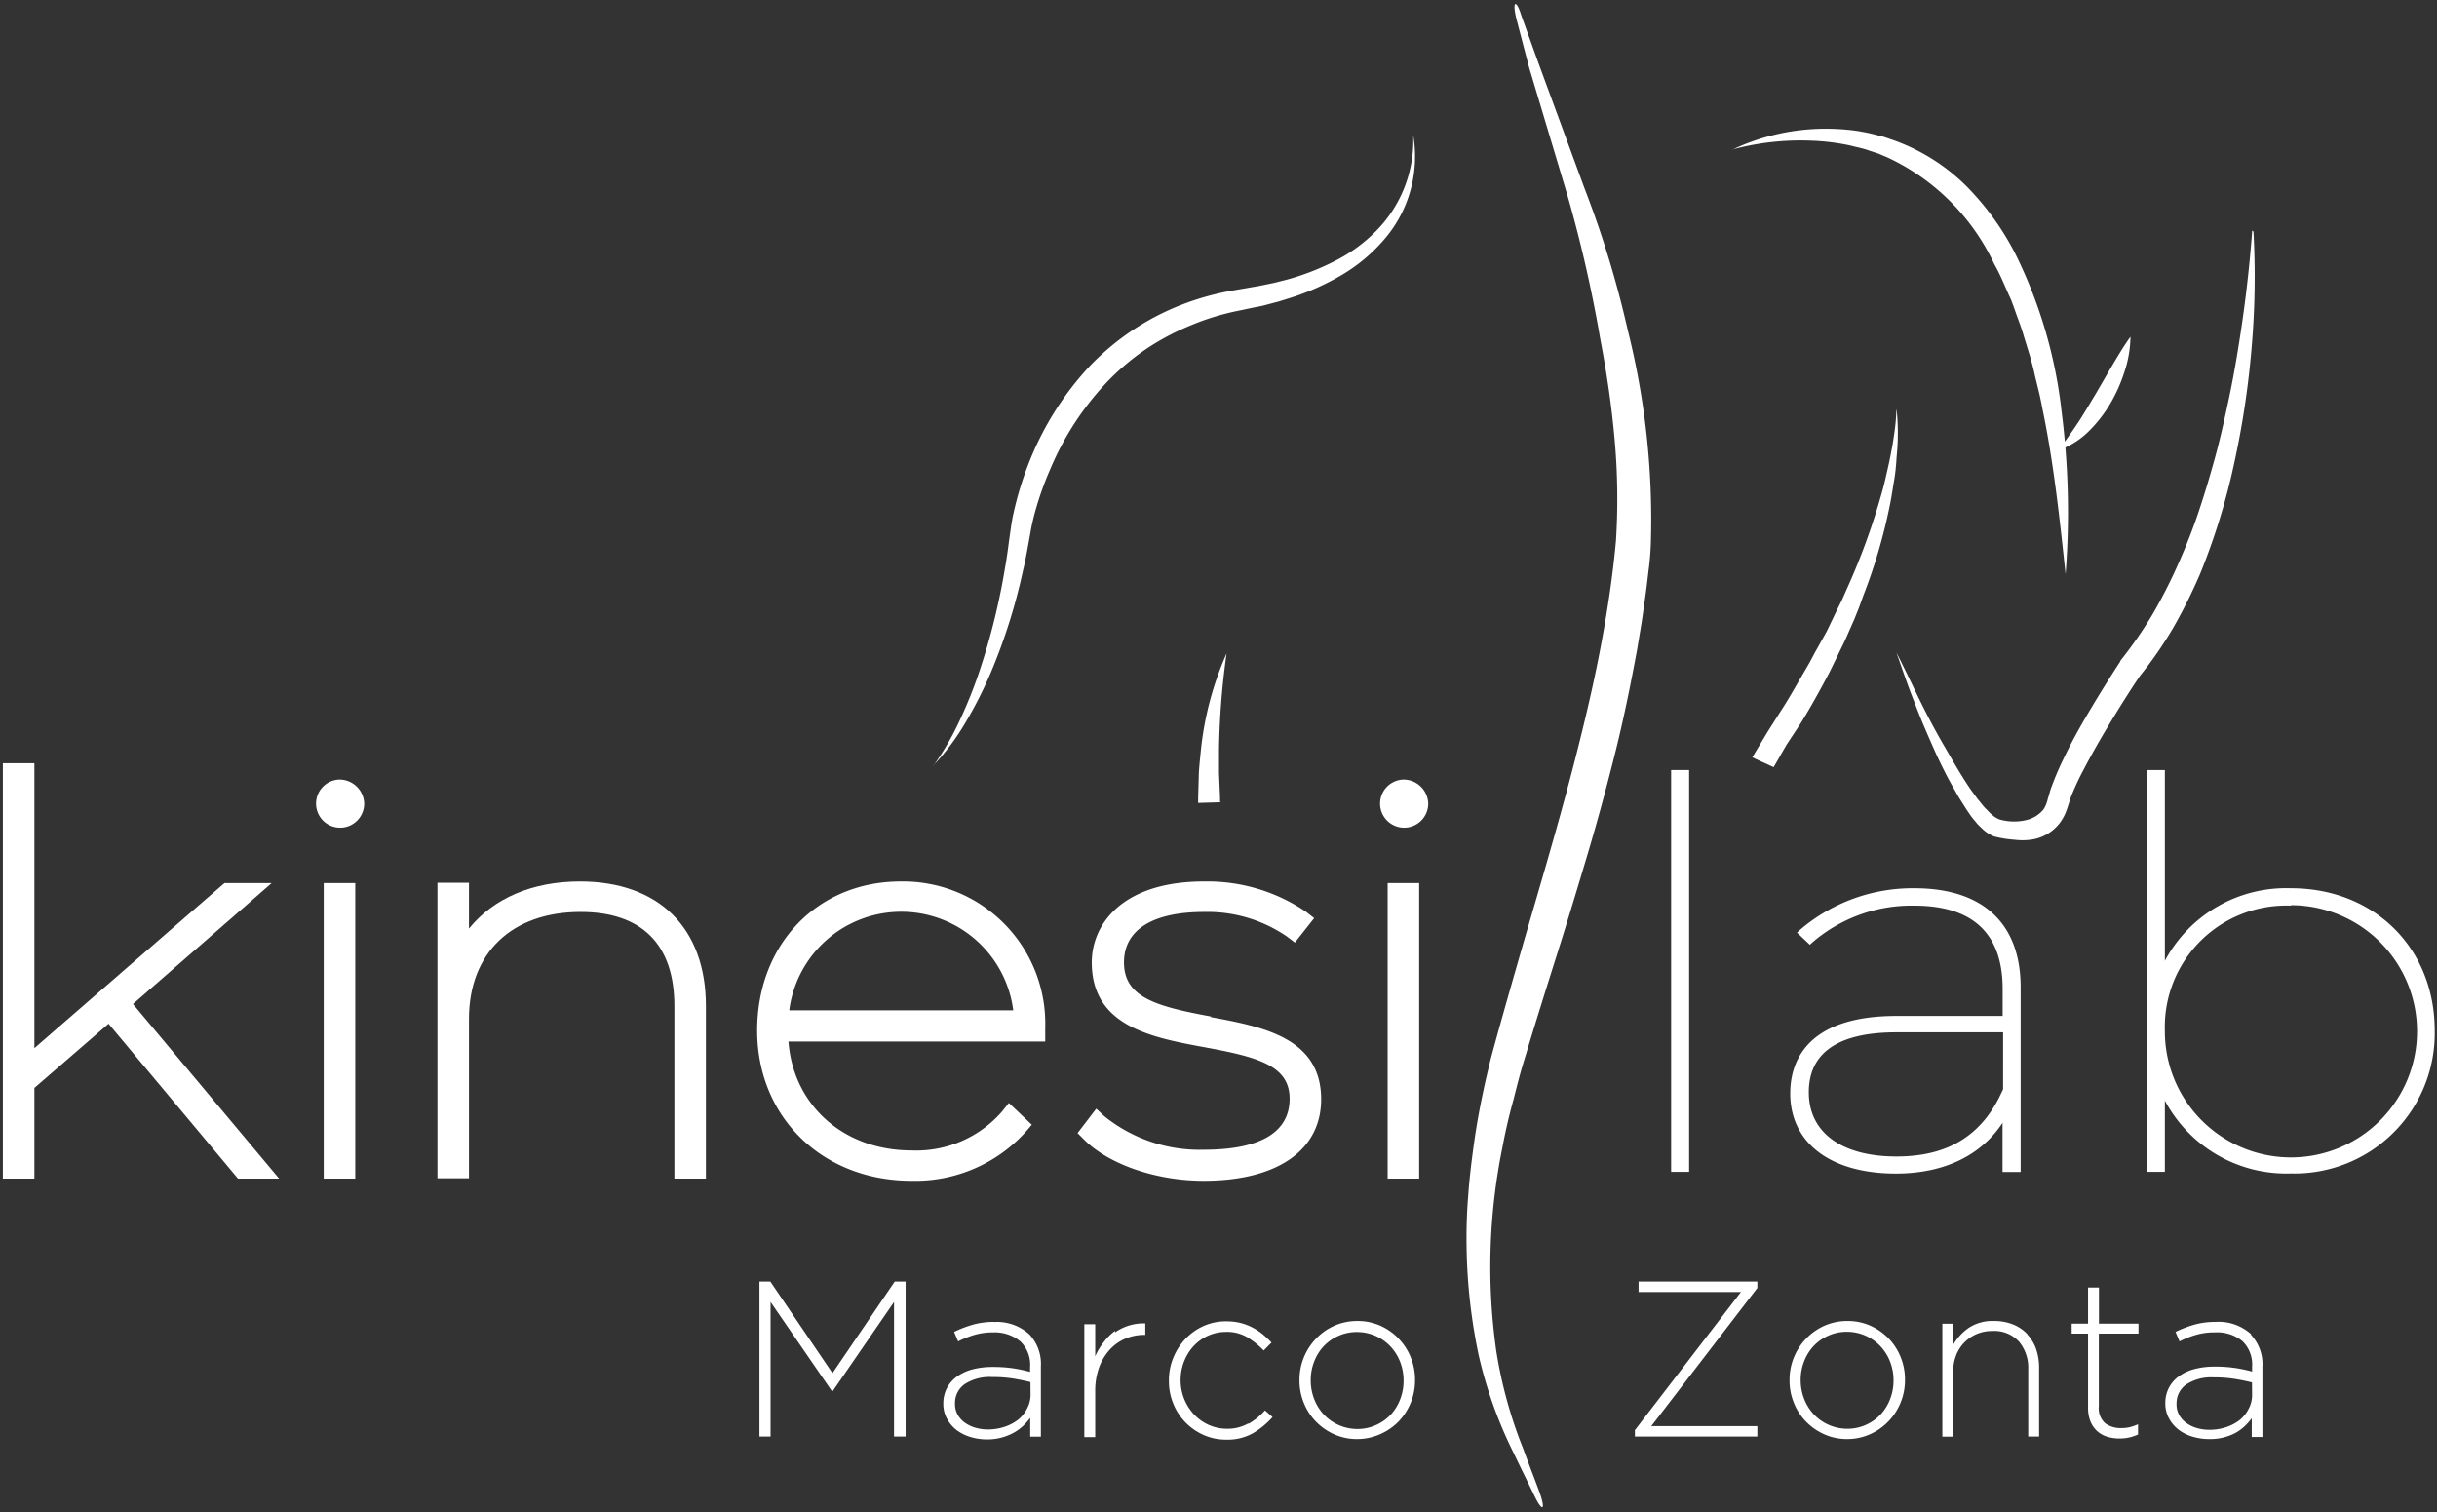 <svg id="Layer_1" data-name="Layer 1" xmlns="http://www.w3.org/2000/svg" viewBox="0 0 212.59 131.92"><rect x="0" y="0" width="212.59" height="131.92" fill="#333333" stroke="none"/><defs><style>.cls-1{fill:#fff;}</style></defs><title>logo-bianco</title><polygon class="cls-1" points="72.62 119.78 67.2 111.79 66.25 111.79 66.25 125.31 67.22 125.31 67.22 113.57 72.57 121.35 72.64 121.35 77.99 113.57 77.99 125.31 79 125.31 79 111.79 78.05 111.79 72.62 119.78"/><path class="cls-1" d="M86.72,115.31a6.7,6.7,0,0,0-1.85.24,10.06,10.06,0,0,0-1.64.63l.35.83a8.16,8.16,0,0,1,1.43-.57,5.86,5.86,0,0,1,1.66-.22A3.51,3.51,0,0,1,89,117a2.82,2.82,0,0,1,.86,2.25v.42a13.53,13.53,0,0,0-1.47-.31,11.88,11.88,0,0,0-1.79-.12,6.85,6.85,0,0,0-1.76.21,4.1,4.1,0,0,0-1.35.62,2.92,2.92,0,0,0-.88,1,2.87,2.87,0,0,0-.32,1.37v0a2.63,2.63,0,0,0,.34,1.35,3.09,3.09,0,0,0,.88,1,3.88,3.88,0,0,0,1.22.58,5,5,0,0,0,1.37.19,4.73,4.73,0,0,0,2.34-.59,4.16,4.16,0,0,0,.82-.6,5,5,0,0,0,.61-.69v1.64h.93v-6.14a3.75,3.75,0,0,0-1-2.78,4.21,4.21,0,0,0-3.11-1.08m3.21,6.31a2.55,2.55,0,0,1-.3,1.23,2.94,2.94,0,0,1-.81,1,3.92,3.92,0,0,1-1.19.61,4.53,4.53,0,0,1-1.43.22,3.78,3.78,0,0,1-1.08-.15,2.93,2.93,0,0,1-.92-.44,2.15,2.15,0,0,1-.63-.7,1.91,1.91,0,0,1-.23-1v0a2,2,0,0,1,.84-1.66,4,4,0,0,1,2.4-.62,11.16,11.16,0,0,1,1.89.14q.83.14,1.45.3Z"/><path class="cls-1" d="M97.27,116.09a4.87,4.87,0,0,0-1,1,5.62,5.62,0,0,0-.73,1.22v-2.8h-.95v9.85h.95v-4a6,6,0,0,1,.35-2.11,4.61,4.61,0,0,1,.94-1.54,3.89,3.89,0,0,1,1.36-.95,4.22,4.22,0,0,1,1.62-.32h.1v-1a4.36,4.36,0,0,0-1.4.18,4.24,4.24,0,0,0-1.23.6"/><path class="cls-1" d="M108.9,124.16a3.66,3.66,0,0,1-1.86.47,3.83,3.83,0,0,1-1.58-.33,4,4,0,0,1-1.28-.9,4.32,4.32,0,0,1-.87-1.35,4.36,4.36,0,0,1-.32-1.66v0a4.42,4.42,0,0,1,.31-1.65,4.23,4.23,0,0,1,.84-1.34,3.89,3.89,0,0,1,1.25-.89,3.77,3.77,0,0,1,1.57-.33,3.46,3.46,0,0,1,1.87.48,7.53,7.53,0,0,1,1.41,1.14l.68-.69a8.49,8.49,0,0,0-.74-.7,5.17,5.17,0,0,0-.88-.59,4.89,4.89,0,0,0-1.05-.41,5.1,5.1,0,0,0-1.26-.15,4.75,4.75,0,0,0-2,.41,5,5,0,0,0-1.59,1.13,5.27,5.27,0,0,0-1.05,1.64,5.15,5.15,0,0,0-.38,2v0a5.15,5.15,0,0,0,.38,2,5,5,0,0,0,1.05,1.62,5.12,5.12,0,0,0,1.59,1.11,4.75,4.75,0,0,0,2,.41,4.49,4.49,0,0,0,2.31-.56,7,7,0,0,0,1.71-1.41l-.66-.58a5.81,5.81,0,0,1-1.44,1.17"/><path class="cls-1" d="M122,116.75a5.17,5.17,0,0,0-1.59-1.11,4.85,4.85,0,0,0-2-.41,4.91,4.91,0,0,0-2,.41,5.1,5.1,0,0,0-1.61,1.13,5.17,5.17,0,0,0-1.44,3.61v0a5.18,5.18,0,0,0,.38,2,5,5,0,0,0,1.05,1.62,5.14,5.14,0,0,0,1.59,1.11,4.84,4.84,0,0,0,2,.42,4.91,4.91,0,0,0,2-.42A5.07,5.07,0,0,0,122,124a5.16,5.16,0,0,0,1.44-3.61v0a5.19,5.19,0,0,0-.38-2,5,5,0,0,0-1.05-1.62m.43,3.67a4.43,4.43,0,0,1-.3,1.63,4.09,4.09,0,0,1-.83,1.34,4,4,0,0,1-1.28.9,3.9,3.9,0,0,1-1.62.34,4,4,0,0,1-1.6-.33,4,4,0,0,1-1.3-.9,4.18,4.18,0,0,1-.86-1.36,4.47,4.47,0,0,1-.31-1.66v0a4.45,4.45,0,0,1,.3-1.63,4.14,4.14,0,0,1,.83-1.34,4,4,0,0,1,1.28-.9,3.89,3.89,0,0,1,1.62-.34,4,4,0,0,1,1.6.33,4,4,0,0,1,1.3.9,4.14,4.14,0,0,1,.86,1.35,4.45,4.45,0,0,1,.31,1.66Z"/><polygon class="cls-1" points="142.94 112.7 151.87 112.7 142.62 124.75 142.62 125.31 153.3 125.31 153.3 124.4 144.05 124.4 153.3 112.35 153.3 111.79 142.94 111.79 142.94 112.7"/><path class="cls-1" d="M164.75,116.75a5.17,5.17,0,0,0-1.59-1.11,4.85,4.85,0,0,0-2-.41,4.92,4.92,0,0,0-2,.41,5.11,5.11,0,0,0-1.61,1.13,5.17,5.17,0,0,0-1.44,3.61v0a5.18,5.18,0,0,0,.38,2,5,5,0,0,0,1.05,1.62,5.14,5.14,0,0,0,1.59,1.11,4.84,4.84,0,0,0,2,.42,4.91,4.91,0,0,0,2-.42,5.07,5.07,0,0,0,1.61-1.13,5.16,5.16,0,0,0,1.44-3.61v0a5.19,5.19,0,0,0-.38-2,5,5,0,0,0-1.05-1.62m.43,3.67a4.43,4.43,0,0,1-.3,1.63,4.09,4.09,0,0,1-.83,1.34,4,4,0,0,1-1.28.9,3.9,3.9,0,0,1-1.62.34,4,4,0,0,1-1.6-.33,4,4,0,0,1-1.3-.9,4.18,4.18,0,0,1-.86-1.36,4.47,4.47,0,0,1-.31-1.66v0a4.45,4.45,0,0,1,.3-1.63,4.14,4.14,0,0,1,.83-1.34,4,4,0,0,1,1.28-.9,3.89,3.89,0,0,1,1.62-.34,4,4,0,0,1,1.6.33,4,4,0,0,1,1.3.9,4.14,4.14,0,0,1,.86,1.35,4.45,4.45,0,0,1,.31,1.66Z"/><path class="cls-1" d="M176.85,116.37a3.53,3.53,0,0,0-1.25-.84,4.36,4.36,0,0,0-1.66-.3,3.74,3.74,0,0,0-2.2.6,4.6,4.6,0,0,0-1.35,1.47v-1.83h-.95v9.85h.95v-5.7a3.77,3.77,0,0,1,.26-1.42,3.26,3.26,0,0,1,.72-1.11,3.38,3.38,0,0,1,1.08-.73,3.45,3.45,0,0,1,1.35-.26,2.93,2.93,0,0,1,2.32.92,3.55,3.55,0,0,1,.81,2.44v5.85h.95v-6a4.93,4.93,0,0,0-.26-1.63,3.56,3.56,0,0,0-.77-1.28"/><path class="cls-1" d="M183.1,112.31h-.95v3.15h-1.43v.87h1.43v6.45a3.15,3.15,0,0,0,.21,1.21,2.32,2.32,0,0,0,.59.85,2.36,2.36,0,0,0,.88.49,3.67,3.67,0,0,0,1.08.15,3.73,3.73,0,0,0,.84-.09,4.08,4.08,0,0,0,.76-.26v-.89a4.41,4.41,0,0,1-.75.26,3.23,3.23,0,0,1-.7.07,2.26,2.26,0,0,1-1.42-.42,1.76,1.76,0,0,1-.55-1.48v-6.34h3.46v-.87H183.1Z"/><path class="cls-1" d="M196.38,116.39a4.21,4.21,0,0,0-3.11-1.08,6.7,6.7,0,0,0-1.85.24,10.06,10.06,0,0,0-1.64.63l.35.83a8.16,8.16,0,0,1,1.43-.57,5.86,5.86,0,0,1,1.66-.22,3.51,3.51,0,0,1,2.38.75,2.82,2.82,0,0,1,.86,2.25v.42a13.53,13.53,0,0,0-1.47-.31,11.88,11.88,0,0,0-1.79-.12,6.85,6.85,0,0,0-1.76.21,4.1,4.1,0,0,0-1.35.62,2.92,2.92,0,0,0-.88,1,2.87,2.87,0,0,0-.32,1.37v0a2.63,2.63,0,0,0,.34,1.35,3.09,3.09,0,0,0,.88,1,3.88,3.88,0,0,0,1.22.58,5,5,0,0,0,1.37.19A4.73,4.73,0,0,0,195,125a4.16,4.16,0,0,0,.82-.6,5,5,0,0,0,.61-.69v1.64h.93v-6.14a3.75,3.75,0,0,0-1-2.78m.1,5.23a2.55,2.55,0,0,1-.3,1.23,2.94,2.94,0,0,1-.81,1,3.92,3.92,0,0,1-1.19.61,4.53,4.53,0,0,1-1.43.22,3.78,3.78,0,0,1-1.08-.15,2.93,2.93,0,0,1-.92-.44,2.15,2.15,0,0,1-.63-.7,1.91,1.91,0,0,1-.23-1v0a2,2,0,0,1,.84-1.66,4,4,0,0,1,2.4-.62,11.16,11.16,0,0,1,1.89.14q.83.14,1.45.3Z"/><polygon class="cls-1" points="23.7 77.03 19.58 77.03 3 91.43 3 66.58 0.25 66.58 0.25 102.81 3 102.81 3 94.9 9.47 89.3 20.76 102.81 24.35 102.81 11.6 87.58 23.7 77.03"/><path class="cls-1" d="M29.61,68a2.1,2.1,0,1,0,2.16,2.1A2.16,2.16,0,0,0,29.61,68"/><rect class="cls-1" x="28.24" y="77.03" width="2.75" height="25.78"/><rect class="cls-1" x="121.05" y="77.03" width="2.75" height="25.78"/><path class="cls-1" d="M122.43,68a2.1,2.1,0,1,0,2.16,2.1,2.16,2.16,0,0,0-2.16-2.1"/><path class="cls-1" d="M50.6,76.89c-4.16,0-7.54,1.46-9.69,4.11V77H38.16v25.78h2.75V88.88c0-5.75,3.73-9.33,9.74-9.33,5.35,0,8.18,2.84,8.18,8.21v15.05h2.75V87.76c0-6.81-4.1-10.87-11-10.87"/><path class="cls-1" d="M78.59,76.89c-7.27,0-12.54,5.47-12.54,13S71.71,103,79.52,103a13,13,0,0,0,9.94-4.25l.55-.64-2-1.9-.61.76a9.9,9.9,0,0,1-7.89,3.38c-5.93,0-10.31-3.95-10.73-9.5H91.18V89.66A12.41,12.41,0,0,0,78.59,76.89M68.85,88.13a9.85,9.85,0,0,1,19.54,0Z"/><path class="cls-1" d="M105.64,88.67c-4.72-.88-7.59-1.64-7.59-4.72,0-2.84,2.49-4.4,7-4.4a12.23,12.23,0,0,1,7.21,2.14l.7.53,1.68-2.13-.7-.55a15.32,15.32,0,0,0-8.89-2.65c-7.24,0-9.81,3.81-9.81,7.06,0,5.58,5.23,6.55,9.84,7.4s7.42,1.58,7.42,4.49-2.52,4.45-7.5,4.45a13.23,13.23,0,0,1-8.66-2.92l-.71-.66L94,98.84l.56.56C96.7,101.55,100.81,103,105,103c6.42,0,10.25-2.66,10.25-7.11,0-5.37-5.11-6.33-9.63-7.17"/><path class="cls-1" d="M199.85,77.48a12,12,0,0,0-11,6.33V67.17h-1.57v35.05h1.57V96a12,12,0,0,0,11,6.36A12.23,12.23,0,0,0,212.39,89.9C212.39,82.7,207.12,77.48,199.85,77.48Zm0,1.48a11,11,0,1,1-11,10.94A10.59,10.59,0,0,1,199.85,79Z"/><rect class="cls-1" x="145.78" y="67.17" width="1.57" height="35.05"/><path class="cls-1" d="M167,77.48a15.12,15.12,0,0,0-10,3.65l-.24.22,1.12,1.06.21-.19A13.22,13.22,0,0,1,167,79c5.11,0,7.7,2.45,7.7,7.27v2.35h-9.26c-8.07,0-9.27,4.23-9.27,6.75,0,4.34,3.53,7,9.22,7,4.16,0,7.42-1.56,9.3-4.43v4.29h1.58v-16C176.31,80.57,173,77.48,167,77.48Zm-1.56,23.4c-4.79,0-7.65-2.09-7.65-5.6s2.64-5.23,7.65-5.23h9.3V95C173,99,170,100.88,165.43,100.88Z"/><path class="cls-1" d="M142,28.81a88.18,88.18,0,0,0-3.78-12.39l-4-10.88L132.7,1.32c-.42-1.4-.83-1.29-.4.4l1.08,4.13,3.36,11.21a116.15,116.15,0,0,1,2.85,12.47c.56,2.92,1,5.86,1.26,8.81a58,58,0,0,1,.12,8.8c-.26,2.88-.7,5.85-1.24,8.77s-1.2,5.83-1.92,8.71c-1.43,5.78-3.13,11.5-4.81,17.26-.83,2.89-1.66,5.77-2.47,8.7-.2.74-.41,1.46-.59,2.21s-.36,1.51-.52,2.26c-.32,1.51-.6,3-.82,4.57s-.41,3.09-.52,4.65a46,46,0,0,0-.14,4.7,48.86,48.86,0,0,0,1.06,9.28,38.09,38.09,0,0,0,3.08,8.57c.58,1.23,1.19,2.44,1.77,3.65.69,1.43,1,1.3.49-.19-.48-1.32-1-2.62-1.47-3.92a39.49,39.49,0,0,1-2.34-8.49,52,52,0,0,1,.51-17.67c.27-1.45.6-2.89,1-4.32.18-.72.36-1.43.55-2.13s.42-1.42.63-2.13c.86-2.84,1.76-5.7,2.66-8.55s1.77-5.73,2.63-8.62,1.65-5.82,2.39-8.78,1.36-6,1.91-9l.38-2.28c.12-.76.22-1.53.33-2.3s.2-1.54.29-2.32a23.42,23.42,0,0,0,.2-2.36A67.8,67.8,0,0,0,142,28.81Z"/><path class="cls-1" d="M165.43,35.78a17.72,17.72,0,0,1-.18,2l-.15,1-.19,1c-.13.67-.29,1.33-.44,2s-.34,1.32-.54,2a58.56,58.56,0,0,1-2.84,7.63l-.41.93-.45.91-.88,1.83-1,1.79-.48.9-.51.88c-.69,1.17-1.34,2.36-2.09,3.49l-1.09,1.72-1.08,1.8-.24.4c.62.3,1.24.57,1.86.86l.13-.22,1-1.74L157,63.22c.74-1.17,1.42-2.39,2.08-3.61l.49-.92.46-.94.91-1.87.84-1.91.4-1,.36-1a47.85,47.85,0,0,0,2.34-8c.14-.68.23-1.37.35-2.05s.18-1.38.22-2.07a20,20,0,0,0,0-4.14"/><path class="cls-1" d="M106.43,69.94c0-.14,0-.27,0-.41l-.09-2.08q0-1,0-2.09A66.91,66.91,0,0,1,107,57a28,28,0,0,0-2.23,8.33c-.07.71-.15,1.42-.19,2.13l-.06,2.14c0,.15,0,.29,0,.44l2-.06"/><path class="cls-1" d="M81.42,66.8a23.9,23.9,0,0,0,2.32-4,39.66,39.66,0,0,0,1.72-4.31,58.43,58.43,0,0,0,2.22-9c.14-.76.24-1.52.34-2.29L88.19,46c.06-.42.13-.83.22-1.22a28.94,28.94,0,0,1,1.43-4.62A26.6,26.6,0,0,1,95,32a22.27,22.27,0,0,1,8.08-5.42,23.7,23.7,0,0,1,4.69-1.28l1.16-.2c.38-.07.75-.12,1.12-.2l1.12-.23,1.1-.28a21.89,21.89,0,0,0,4.21-1.64,13.72,13.72,0,0,0,3.61-2.65,11.22,11.22,0,0,0,3.19-8.32,11.05,11.05,0,0,1-2.44,9,14.74,14.74,0,0,1-3.7,3.15,21.59,21.59,0,0,1-4.41,2l-1.15.36-1.17.31c-.39.11-.78.17-1.17.25l-1.14.24a22,22,0,0,0-4.3,1.32,21.64,21.64,0,0,0-3.93,2.11A21.09,21.09,0,0,0,96.5,33.4a25.26,25.26,0,0,0-4.88,7.52,27.21,27.21,0,0,0-1.47,4.28c-.09.37-.17.73-.23,1.08l-.21,1.17c-.14.78-.28,1.55-.47,2.32a49.87,49.87,0,0,1-2.85,9A36,36,0,0,1,84.24,63a20.43,20.43,0,0,1-2.82,3.77"/><path class="cls-1" d="M151.13,13.05A19.1,19.1,0,0,1,158,11.27a20,20,0,0,1,3.64.1,16.13,16.13,0,0,1,1.81.34l.89.23.87.3a17.28,17.28,0,0,1,6.25,3.92,23.83,23.83,0,0,1,4.32,5.93,41.18,41.18,0,0,1,4.06,13.79,69.42,69.42,0,0,1,.35,14.21c-.5-4.71-1-9.37-1.92-13.95-.12-.57-.22-1.14-.35-1.71l-.41-1.69c-.24-1.14-.6-2.23-.94-3.34-.16-.56-.35-1.1-.55-1.64s-.38-1.09-.59-1.62c-.47-1-.89-2.11-1.46-3.1a19.27,19.27,0,0,0-9.35-9.32l-.78-.33-.8-.26c-.53-.2-1.09-.29-1.64-.44a19.56,19.56,0,0,0-3.4-.42,23,23,0,0,0-6.92.78"/><path class="cls-1" d="M185.85,29.39a10.07,10.07,0,0,1-.51,3,13.8,13.8,0,0,1-1.24,2.8,11.86,11.86,0,0,1-1.9,2.44,7,7,0,0,1-2.63,1.64c.63-.84,1.18-1.61,1.71-2.41s1-1.62,1.5-2.44l1.46-2.51c.5-.84,1-1.69,1.61-2.54"/><path class="cls-1" d="M196.58,20.2a71.77,71.77,0,0,1-.16,10.11,76.92,76.92,0,0,1-1.5,10,57.8,57.8,0,0,1-3,9.76,45.91,45.91,0,0,1-2.3,4.62A34,34,0,0,1,186.64,59l.06-.08c-.89,1.32-1.75,2.69-2.58,4.06s-1.63,2.76-2.36,4.16a22.82,22.82,0,0,0-1,2.12,4.68,4.68,0,0,0-.19.52l-.18.56a6.14,6.14,0,0,1-.26.7,4.59,4.59,0,0,1-.39.67,3.8,3.8,0,0,1-2.6,1.54,5.58,5.58,0,0,1-1.41,0,9.67,9.67,0,0,1-1.54-.23,1.77,1.77,0,0,1-.45-.15,3.2,3.2,0,0,1-.63-.41c-.18-.15-.32-.3-.48-.45s-.27-.31-.41-.47c-.27-.31-.48-.64-.72-1l-.63-1c-.38-.68-.78-1.35-1.11-2s-.69-1.38-1-2.08-.62-1.4-.92-2.11-.58-1.41-.85-2.13c-.57-1.42-1.05-2.87-1.56-4.31.69,1.36,1.34,2.74,2,4.09s1.38,2.71,2.13,4,1.5,2.62,2.34,3.85l.65.89c.24.27.45.58.7.82s.24.26.36.37.25.22.37.31.39.22.38.22a4.57,4.57,0,0,0,2.46.06,2.73,2.73,0,0,0,1.44-.91,3,3,0,0,0,.21-.39,4.63,4.63,0,0,0,.15-.45c0-.06.05-.17.08-.28l.09-.32a6.38,6.38,0,0,1,.21-.63,24.6,24.6,0,0,1,1-2.33c.71-1.5,1.52-2.93,2.36-4.34s1.7-2.79,2.6-4.17l0,0,0-.05a37.35,37.35,0,0,0,2.78-4,44.09,44.09,0,0,0,2.24-4.38c.67-1.5,1.27-3,1.81-4.61s1-3.16,1.44-4.76.8-3.23,1.15-4.86.65-3.27.91-4.93q.81-5,1.18-10"/></svg>